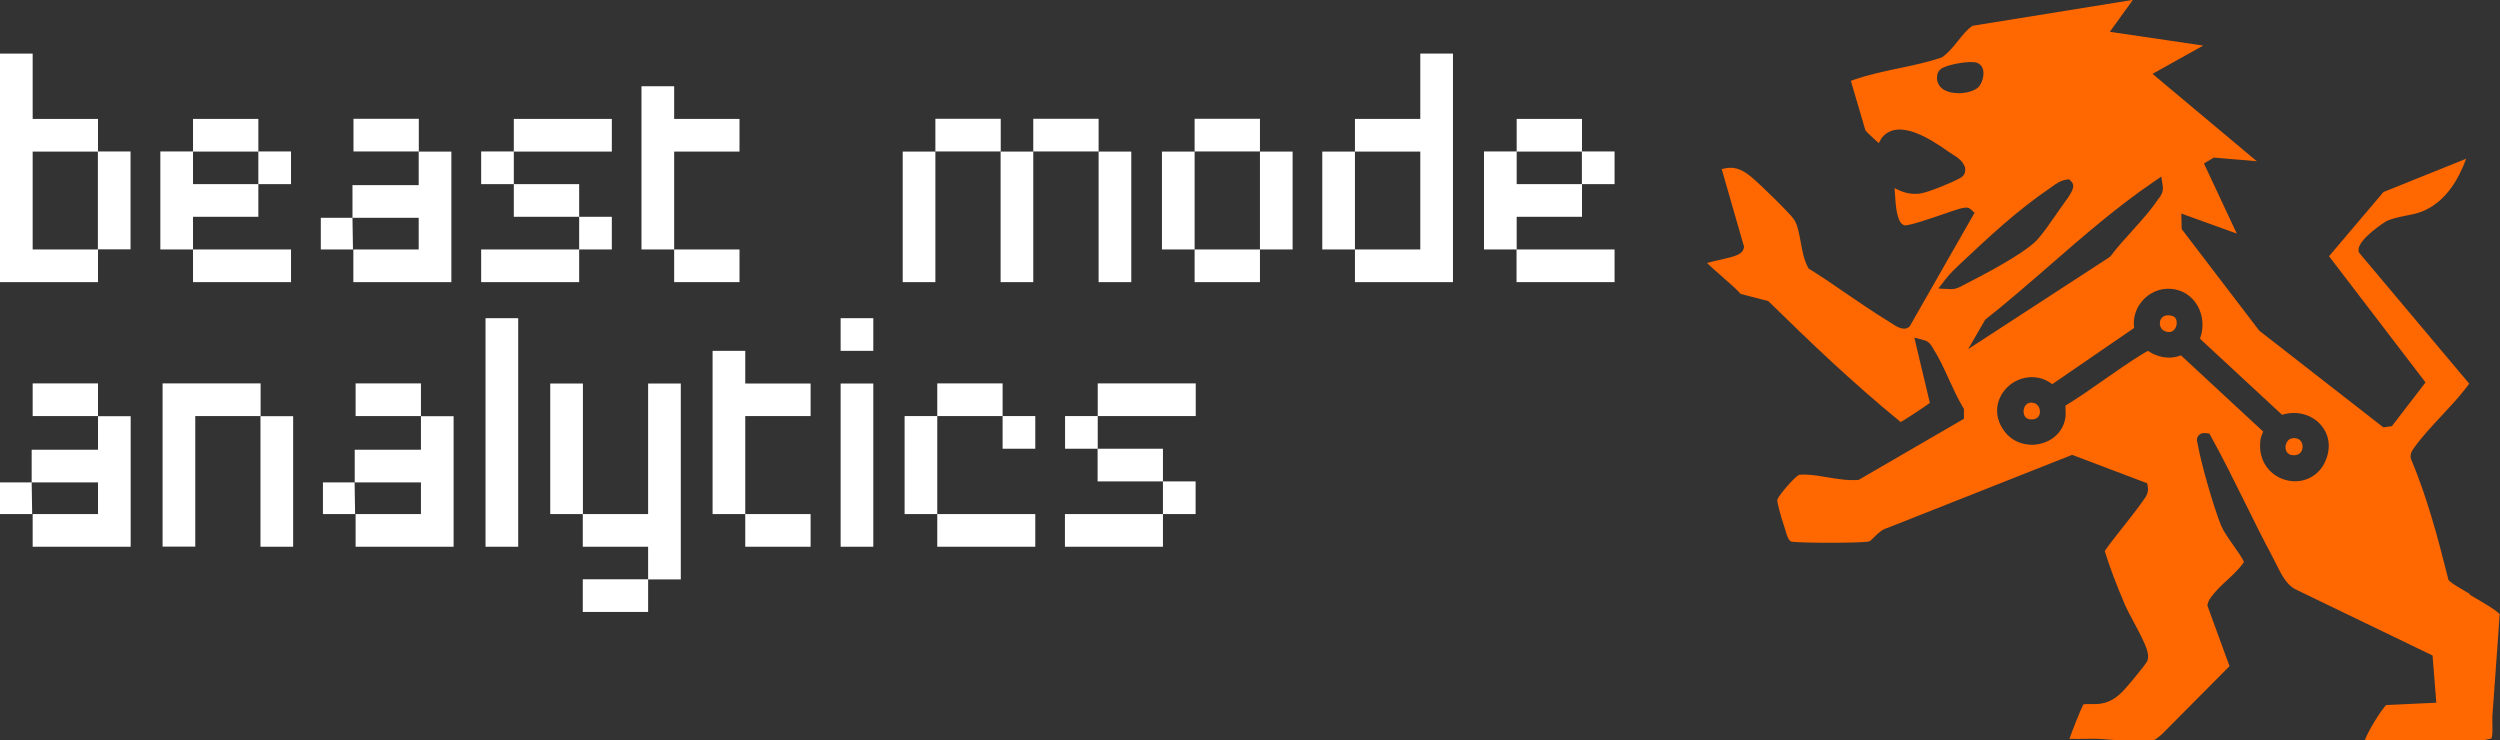 <?xml version="1.0" encoding="UTF-8"?>
<svg id="Layer_2" data-name="Layer 2" xmlns="http://www.w3.org/2000/svg" viewBox="0 0 199.73 59.16">
  <rect x="0" y="0" width="199.73" height="59.16" fill="#333333" stroke="none"/>
  <defs>
    <style>
      .cls-1 {
        fill: #ff6700;
      }

      .cls-2 {
        fill: #fff;
      }
    </style>
  </defs>
  <g id="Layer_1-2" data-name="Layer 1">
    <g>
      <path class="cls-2" d="M7.83,22.54H0V4.28h2.61v5.22h5.22v2.61H2.61v7.82h5.22v2.61ZM10.43,12.1v7.82h-2.61v-7.82h2.61Z"/>
      <path class="cls-2" d="M12.81,12.1h2.61v2.61h5.22v2.61h-5.22v2.61h-2.61v-7.82ZM15.42,9.5h5.22v2.61h-5.22v-2.61ZM23.25,19.93v2.61h-7.83v-2.61h7.83ZM20.64,14.71v-2.61h2.61v2.61h-2.61Z"/>
      <path class="cls-2" d="M28.2,19.93h-2.57v-2.53h2.53l.04,2.53ZM33.45,14.79v-2.68h2.61v10.43h-7.83v-2.61h5.22v-2.53h-5.29v-2.61h5.29ZM28.24,12.1v-2.61h5.22v2.61h-5.22Z"/>
      <path class="cls-2" d="M38.44,14.71v-2.61h2.61v2.61h-2.61ZM46.27,22.54h-7.83v-2.61h7.83v2.61ZM41.05,9.5h7.83v2.61h-7.83v-2.61ZM46.27,14.71v2.61h-5.22v-2.61h5.22ZM48.88,17.32v2.61h-2.61v-2.61h2.61Z"/>
      <path class="cls-2" d="M59.08,9.5v2.61h-5.22v7.82h-2.61V6.89h2.61v2.61h5.22ZM59.08,19.93v2.61h-5.22v-2.61h5.22Z"/>
      <path class="cls-2" d="M74.73,22.54h-2.61v-10.43h2.61v10.43ZM74.73,12.1v-2.61h5.22v2.61h-5.22ZM82.55,22.54h-2.61v-10.43h2.61v10.43ZM82.55,12.1v-2.61h5.22v2.61h-5.22ZM87.77,22.54v-10.43h2.61v10.43h-2.61Z"/>
      <path class="cls-2" d="M92.83,19.93v-7.82h2.61v7.82h-2.61ZM95.44,12.1v-2.61h5.22v2.61h-5.22ZM95.44,22.54v-2.61h5.22v2.61h-5.22ZM100.66,19.93v-7.82h2.61v7.82h-2.61Z"/>
      <path class="cls-2" d="M108.25,19.93h-2.61v-7.82h2.61v7.82ZM116.08,4.28v18.26h-7.83v-2.61h5.22v-7.82h-5.22v-2.61h5.22v-5.22h2.61Z"/>
      <path class="cls-2" d="M118.56,12.1h2.61v2.61h5.22v2.61h-5.22v2.61h-2.61v-7.82ZM121.17,9.5h5.22v2.61h-5.22v-2.61ZM128.99,19.93v2.61h-7.83v-2.61h7.83ZM126.38,14.71v-2.61h2.61v2.61h-2.61Z"/>
      <path class="cls-2" d="M2.57,41.07H0v-2.53h2.53l.04,2.53ZM7.83,35.93v-2.68h2.61v10.43H2.61v-2.61h5.22v-2.53H2.53v-2.61h5.29ZM2.61,33.24v-2.61h5.22v2.61H2.61Z"/>
      <path class="cls-2" d="M12.99,30.63h7.83v2.61h-5.22v10.43h-2.61v-13.04ZM20.81,43.68v-10.43h2.61v10.43h-2.61Z"/>
      <path class="cls-2" d="M28.37,41.07h-2.57v-2.53h2.53l.04,2.53ZM33.63,35.93v-2.68h2.61v10.43h-7.83v-2.61h5.22v-2.53h-5.29v-2.61h5.29ZM28.41,33.24v-2.61h5.22v2.61h-5.22Z"/>
      <path class="cls-2" d="M38.79,43.68v-18.26h2.61v18.26h-2.61Z"/>
      <path class="cls-2" d="M43.96,41.07v-10.43h2.61v10.43h-2.61ZM51.78,41.07v-10.43h2.61v15.65h-2.61v-2.61h-5.22v-2.61h5.22ZM51.78,48.89h-5.22v-2.61h5.22v2.61Z"/>
      <path class="cls-2" d="M64.76,30.63v2.61h-5.22v7.83h-2.61v-13.04h2.61v2.61h5.22ZM64.76,41.07v2.61h-5.22v-2.61h5.22Z"/>
      <path class="cls-2" d="M67.16,28.03v-2.61h2.61v2.61h-2.61ZM67.16,43.68v-13.04h2.61v13.04h-2.61Z"/>
      <path class="cls-2" d="M72.27,41.07v-7.83h2.61v7.83h-2.61ZM74.88,33.24v-2.61h5.22v2.61h-5.22ZM74.88,43.68v-2.61h7.83v2.61h-7.83ZM82.71,33.24v2.61h-2.61v-2.61h2.61Z"/>
      <path class="cls-2" d="M85.09,35.85v-2.61h2.61v2.61h-2.61ZM92.91,43.68h-7.83v-2.61h7.83v2.61ZM87.7,30.63h7.83v2.61h-7.83v-2.61ZM92.91,35.85v2.61h-5.22v-2.61h5.22ZM95.52,38.46v2.61h-2.61v-2.61h2.61Z"/>
    </g>
    <g>
      <path class="cls-1" d="M197.33,47.46c-.82-.48-1.34-.78-1.6-1.01l-.11-.1-.04-.15c-.82-3.27-1.67-6.46-2.95-9.51l-.04-.15c-.03-.35.15-.58.25-.73.65-.91,1.45-1.77,2.23-2.6.63-.68,1.29-1.38,1.81-2.05l.08-.1c.06-.08.21-.26.31-.41l-8.82-10.49-.02-.15c-.09-.88,2.17-2.32,2.2-2.33.48-.23,1.04-.34,1.58-.45.43-.08.87-.17,1.24-.31,1.92-.76,2.94-2.53,3.58-4.24l-6.61,2.66-4.35,5.13,7.71,10.08-2.69,3.5-.68.09-9.91-7.72-6.2-8.12-.03-1.24,4.43,1.6-2.62-5.6.79-.47,3.43.29-8.33-6.98,4.05-2.26-7.46-1.1,1.84-2.55-12.81,2.07c-.44.29-.78.73-1.15,1.19-.36.45-.74.92-1.23,1.29l-.14.07c-1.1.37-2.29.62-3.44.86-1.15.24-2.34.5-3.4.86l-.14.05c-.09.03-.16.05-.22.08l1.16,3.95c.09.13.71.72,1.07,1.02.02-.03.03-.07.05-.09.07-.13.14-.27.24-.39,1.36-1.55,4,.28,5.27,1.16l.09.06c.08.05.16.1.24.16.36.22.81.5,1,1.04.07.44-.08.7-.44.88-.6.33-2.51,1.14-3.21,1.22-.82.09-1.41-.15-1.98-.44.01.14.02.29.03.44.06.95.15,2.39.77,2.53.35.05,2.06-.54,2.97-.85,1.71-.59,2.02-.7,2.33-.42l.29.27-5.19,9.09-.1.07c-.42.27-.95-.07-1.45-.4l-.12-.08c-1.13-.68-2.24-1.45-3.33-2.19-.97-.67-1.97-1.36-2.96-1.97l-.11-.07-.06-.12c-.31-.57-.44-1.3-.57-2-.12-.67-.25-1.36-.52-1.78-.3-.47-2.74-2.85-3.42-3.41-.85-.7-1.47-.88-2.37-.63l1.79,6.22-.04.14c-.14.48-.73.63-1.95.9-.3.07-.71.16-.97.24.25.26.84.77,1.25,1.13.7.61,1.17,1.03,1.43,1.34l2.2.57.1.09c3.2,3.14,6.68,6.47,10.48,9.57h.03c.23-.12,1.75-1.11,2.31-1.52l-1.24-5.22.81.22c.35.09.53.38.63.55.52.81.93,1.7,1.32,2.56.36.77.72,1.58,1.13,2.25l.07.12v.79s-8.41,4.88-8.41,4.88c-.83.07-1.68-.07-2.5-.21-.61-.1-1.18-.2-1.72-.21-.26,0-.42-.01-.55.02-.33.15-1.6,1.6-1.73,1.98-.02.19.23,1.18.55,2.13.03.1.06.21.1.32.14.49.27.88.52.91.86.11,5.5.12,6.15-.02.1-.02.32-.24.46-.38.28-.28.6-.59,1.02-.7l14.76-5.84,5.99,2.27.05.28c.09.47-.17.83-.34,1.06l-.1.14c-.19.29-.75,1.01-1.41,1.85-.55.69-1.34,1.7-1.59,2.08.39,1.27.91,2.65,1.63,4.33.16.36.42.85.7,1.37.44.83.9,1.68,1.06,2.26.06.23.12.46.03.78-.09.31-1.78,2.26-1.8,2.28-.48.52-1.04,1.04-1.96,1.18-.26.04-.52.03-.75.03-.24,0-.45-.01-.62.03-.24.48-.89,2.1-1.11,2.75.37.01.99,0,1.33,0,.25,0,.47-.01.62-.01.06,0,.11,0,.15,0,.33.01.75.04,1.19.08,1.2.09,2.69.2,3.46.03.13-.04.49-.33.6-.43l5.44-5.48-1.77-4.84.03-.14c.05-.23.17-.39.25-.51.36-.51.84-.96,1.31-1.39.45-.42.91-.85,1.2-1.25.08-.11.12-.17.13-.19-.05-.2-.51-.86-.82-1.3-.42-.6-.81-1.16-.99-1.58-.6-1.45-1.64-5.08-1.89-6.58-.04-.13-.13-.4.07-.64.21-.25.52-.2.62-.19l.25.03.12.22c.96,1.73,1.85,3.53,2.71,5.27.71,1.44,1.45,2.93,2.22,4.37.1.18.19.37.29.57.39.79.8,1.6,1.47,1.98l11.02,5.32.3,3.77-4.01.19c-.36.35-1.4,1.99-1.71,2.82h9.47s.14-.03.25-.06c.13-.03.27-.06.41-.09.09-.31.08-.67.07-1.05,0-.25-.01-.5,0-.75.16-2.12.31-4.24.46-6.36l.12-1.77c-.2-.29-1.62-1.11-2.4-1.56ZM156.44,7.44c-.41,0-.81-.08-1.11-.25-.47-.27-.67-.74-.54-1.29.1-.32.37-.46.46-.5.57-.29,2.19-.56,2.68-.39h0c.26.09.45.31.51.6.1.48-.13,1.12-.4,1.37-.31.29-.96.47-1.59.47ZM156.97,22.72l-.15.08c-.25.14-.55.3-.93.3-.02,0-.05,0-.07,0l-.96-.05.59-.76c.35-.45.78-.86,1.11-1.17,2.37-2.22,4.59-4.31,7.26-6.12l.17-.12c.29-.21.64-.46,1.06-.52l.25-.04.18.18c.38.39.05.89-.82,2.07l-.44.63c-.45.65-.97,1.4-1.43,1.92-.7.78-2.66,1.99-5.82,3.6h0ZM158.59,25.55c1.75-1.38,3.47-2.88,5.13-4.32,2.63-2.29,5.35-4.66,8.29-6.67l.66-.45.12.79c.06.44-.16.74-.31.94l-.08.1c-.59.88-1.36,1.73-2.1,2.55-.58.64-1.17,1.29-1.66,1.95l-.13.12-11.27,7.33,1.35-2.33ZM185.74,36.93c-.45.96-1.37,1.52-2.39,1.52-.26,0-.53-.04-.8-.12-1.13-.33-2.18-1.44-1.96-3.18.03-.21.1-.38.16-.52.02-.05.05-.11.06-.15l-6.57-6.09c-.65.25-1.31.24-1.99-.02-.33-.13-.53-.26-.65-.34-.12.06-.31.18-.51.3-1,.61-1.99,1.31-2.95,1.98-1.01.71-2.05,1.44-3.12,2.09-.01.08,0,.26,0,.37.01.18.02.35,0,.51-.12,1.04-.86,1.86-1.92,2.15-1.12.3-2.29-.07-2.96-.97-1.02-1.36-.58-2.79.3-3.59.87-.8,2.33-1.08,3.52-.18l6.54-4.49c-.1-.74.1-1.48.59-2.09.56-.7,1.41-1.09,2.31-1.04.93.06,1.72.56,2.18,1.38.44.8.5,1.76.18,2.61l6.56,6.08c1.09-.34,2.24-.08,3,.7.79.82.95,1.97.42,3.08Z"/>
      <polygon class="cls-1" points="156.43 13.74 156.43 13.74 156.43 13.74 156.43 13.74"/>
    </g>
    <path class="cls-1" d="M183.26,36.37h0c.65,0,.7-.56.7-.67,0-.3-.15-.67-.63-.7-.02,0-.04,0-.06,0-.24,0-.43.1-.55.29-.15.24-.17.56-.04.79.11.19.3.29.57.29Z"/>
    <path class="cls-1" d="M173.21,25.19c-.18,0-.37.05-.5.2-.16.18-.2.46-.11.7.06.17.21.37.58.43.58.08.7-.51.71-.58.01-.06.1-.6-.38-.71-.09-.02-.19-.04-.29-.04Z"/>
    <path class="cls-1" d="M162.18,33.5c.22.03.52,0,.68-.23.14-.19.15-.49.04-.73-.08-.16-.24-.35-.58-.37-.01,0-.03,0-.04,0-.54,0-.6.56-.61.63,0,.11-.03.64.51.7Z"/>
  </g>
</svg>